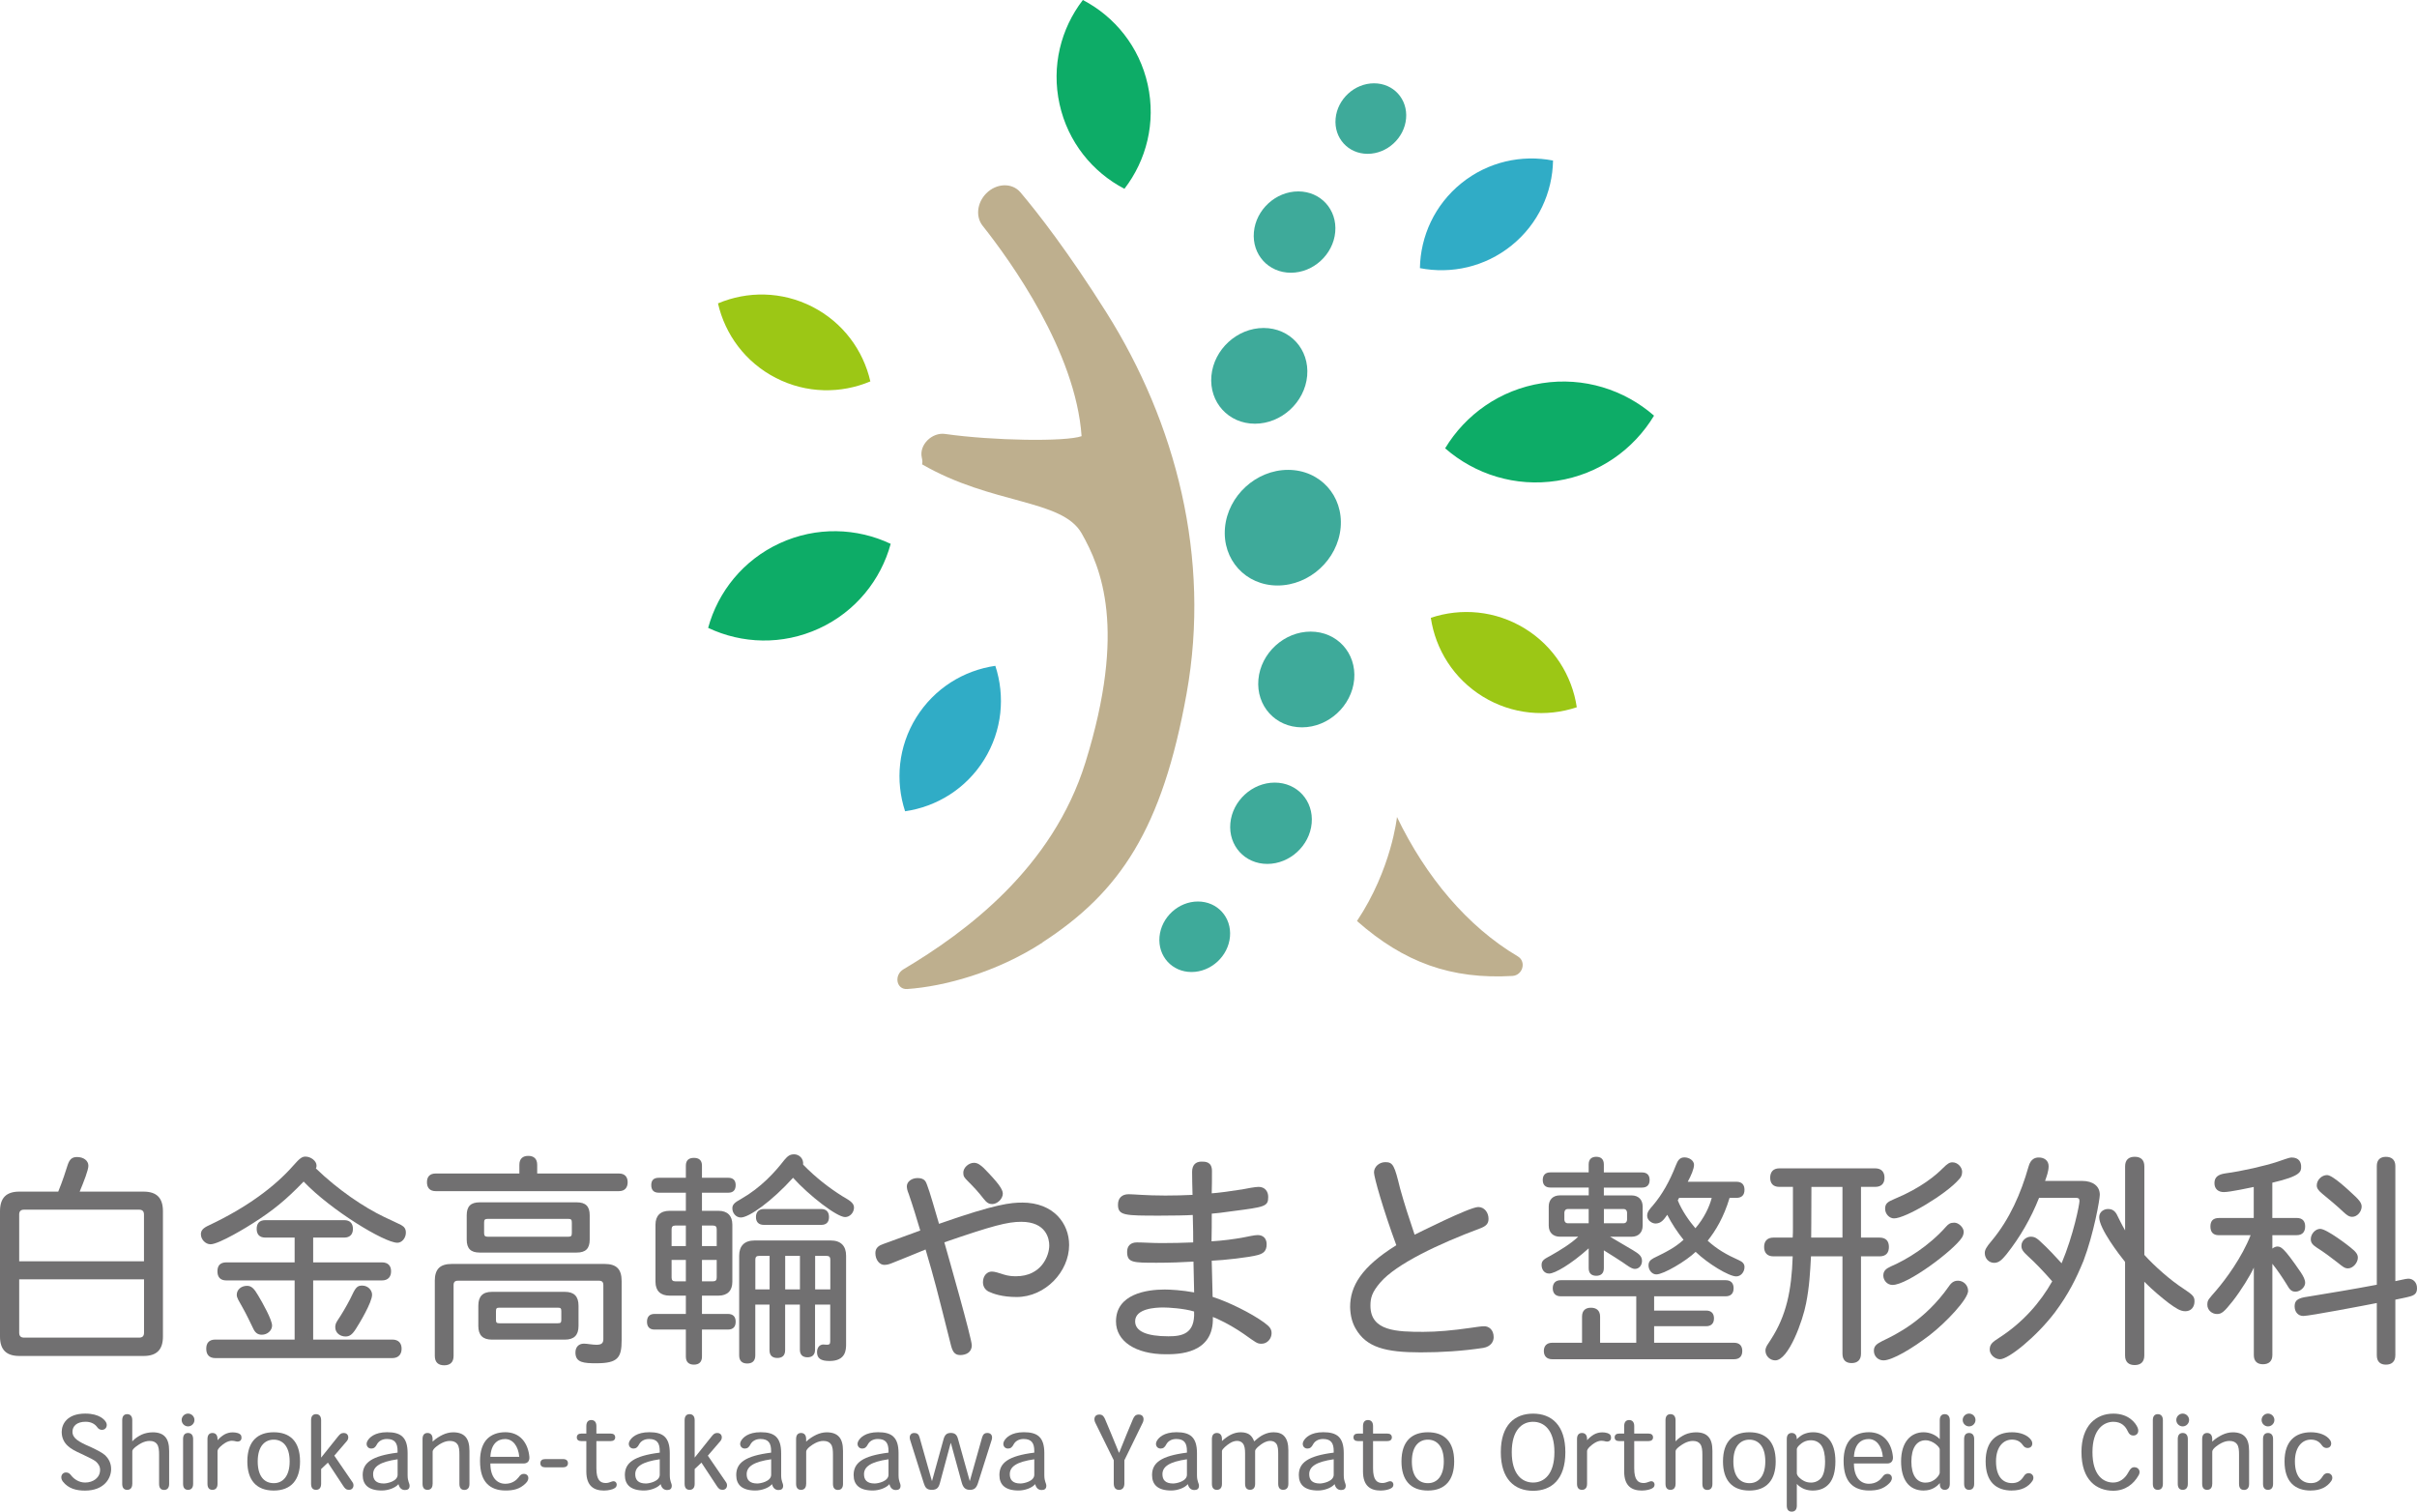 <?xml version="1.0" encoding="UTF-8"?>
<svg id="_レイヤー_2" data-name="レイヤー 2" xmlns="http://www.w3.org/2000/svg" width="510" height="318.98" viewBox="0 0 510 318.98">
  <defs>
    <style>
      .cls-1 {
        fill: #0dac67;
      }

      .cls-2 {
        fill: #9cc715;
      }

      .cls-3 {
        fill: #beaf8e;
      }

      .cls-4 {
        fill: #30acc6;
      }

      .cls-5 {
        fill: #3eaa9a;
      }

      .cls-6 {
        fill: #717071;
      }
    </style>
  </defs>
  <g id="_レイヤー_1-2" data-name="レイヤー 1">
    <g>
      <path class="cls-5" d="M282.88,111.35c-.61,6.74-6.57,12.2-13.31,12.2s-11.7-5.46-11.09-12.2c.61-6.74,6.57-12.2,13.31-12.2s11.7,5.46,11.09,12.2Z"/>
      <path class="cls-5" d="M285.74,143.38c-.51,5.58-5.44,10.1-11.02,10.1s-9.69-4.52-9.19-10.1,5.44-10.1,11.02-10.1,9.69,4.52,9.19,10.1Z"/>
      <path class="cls-5" d="M276.77,173.72c-.43,4.74-4.62,8.58-9.36,8.58s-8.23-3.84-7.8-8.58c.43-4.74,4.62-8.58,9.36-8.58s8.23,3.84,7.8,8.58Z"/>
      <path class="cls-5" d="M259.53,197.67c-.37,4.11-4,7.44-8.11,7.44s-7.13-3.33-6.76-7.44,4-7.44,8.11-7.44,7.13,3.33,6.76,7.44Z"/>
      <path class="cls-5" d="M255.61,79.31c.51-5.58,5.44-10.1,11.02-10.1,5.58,0,9.69,4.52,9.19,10.1s-5.44,10.1-11.02,10.1-9.69-4.52-9.19-10.1Z"/>
      <path class="cls-5" d="M264.58,48.97c.43-4.74,4.62-8.58,9.36-8.58,4.74,0,8.23,3.84,7.8,8.58-.43,4.74-4.62,8.58-9.36,8.58-4.74,0-8.23-3.84-7.8-8.58Z"/>
      <path class="cls-5" d="M281.82,25.02c.37-4.11,4-7.44,8.11-7.44,4.11,0,7.13,3.33,6.76,7.44s-4,7.44-8.11,7.44-7.13-3.33-6.76-7.44Z"/>
      <path class="cls-3" d="M219.94,198.88c16.42-10.66,25.29-23.91,30.44-52.54,5.15-28.63-2.26-57.11-16.91-80.38-8.13-12.9-14.52-21.08-18.15-25.37-1.76-2.08-5.07-1.96-7.23.23h0c-1.93,1.96-2.27,4.91-.75,6.82,5.94,7.49,19.63,26.54,20.88,44.4-3.38,1.2-18.72.97-28.81-.47-2.74-.39-5.53,2.3-4.9,5.01.13.56.16,1.04.05,1.4,14.81,8.57,29.56,7.3,33.68,14.58,4.12,7.27,9.54,20.16.8,48.3-6.95,22.38-25.32,35.9-38.4,43.67-2.07,1.23-1.51,4.32.78,4.17,7.75-.53,18.8-3.48,28.54-9.8Z"/>
      <path class="cls-3" d="M294.77,172.4c6.09,12.65,14.91,23.15,25.48,29.4,1.88,1.11,1.06,4.01-1.12,4.14-12.94.75-22.87-2.84-32.8-11.59,7.32-10.98,8.44-21.95,8.44-21.95Z"/>
      <g>
        <path class="cls-6" d="M12.29,251.45c.94-2.31,1.6-4.38,1.98-5.6.38-1.13.85-1.7,1.98-1.7,1.37,0,2.4.75,2.4,1.84,0,.9-.94,3.3-1.84,5.46h13.47c2.78,0,4.1,1.32,4.1,4.15v26.43c0,2.78-1.32,4.1-4.1,4.1H4.1c-2.78,0-4.1-1.32-4.1-4.1v-26.43c0-2.83,1.32-4.15,4.1-4.15h8.2ZM4.05,266.15h26.33v-9.85c0-.7-.33-1.04-1.04-1.04H5.09c-.71,0-1.04.33-1.04,1.04v9.85ZM4.05,269.96v11.26c0,.7.33,1.04,1.04,1.04h24.26c.71,0,1.04-.33,1.04-1.04v-11.26H4.05Z"/>
        <path class="cls-6" d="M81.11,256.82c1.55.75,2.87,1.32,3.49,1.65.75.42,1.04.85,1.04,1.65,0,1.08-.8,2.12-1.79,2.12-2.73,0-14.04-6.88-19.78-12.91-3.77,3.91-6.5,6.12-10.65,8.76-.85.57-7.16,4.47-9,4.47-1.04,0-2.03-.99-2.03-2.12,0-.8.47-1.32,1.7-1.88,8.01-3.77,13.94-8.2,17.81-12.62,1.32-1.51,1.84-1.88,2.54-1.88,1.18,0,2.35.94,2.35,1.88,0,.19,0,.38-.14.61,4.62,4.47,10.03,8.15,14.46,10.27ZM66.08,261.15v5.23h14.51c1.32,0,1.93.75,1.93,1.88s-.61,1.93-1.93,1.93h-14.51v12.48h16.68c1.37,0,1.98.8,1.98,1.93s-.61,1.98-1.98,1.98h-37.31c-1.37,0-1.93-.8-1.93-1.98s.57-1.93,1.93-1.93h16.72v-12.48h-14.41c-1.32,0-1.88-.75-1.88-1.93s.57-1.88,1.88-1.88h14.41v-5.23h-6.17c-1.32,0-1.84-.75-1.84-1.84s.52-1.84,1.84-1.84h16.63c1.27,0,1.84.75,1.84,1.84s-.57,1.84-1.84,1.84h-6.55ZM54.44,273.31c.94,1.55,2.97,5.18,2.97,6.41,0,.99-.94,1.93-2.17,1.93-.94,0-1.46-.52-1.84-1.37-.57-1.18-1.37-2.87-2.17-4.29-.85-1.56-1.27-2.07-1.27-2.78,0-1.08.94-1.88,2.17-1.88.94,0,1.51.61,2.31,1.98ZM78.51,273.21c0,1.65-2.78,6.22-3.39,7.16-.8,1.27-1.37,1.65-2.21,1.65-1.04,0-2.17-.66-2.17-1.98,0-.9.52-1.41,1.13-2.4.8-1.27,1.93-3.25,2.5-4.52.75-1.6,1.18-1.84,2.07-1.84,1.18,0,2.07.94,2.07,1.93Z"/>
        <path class="cls-6" d="M113.36,247.63h17.24c1.27,0,1.84.75,1.84,1.84s-.57,1.88-1.84,1.88h-38.67c-1.27,0-1.84-.75-1.84-1.88s.57-1.84,1.84-1.84h17.66v-1.84c0-1.32.75-1.88,1.88-1.88s1.88.57,1.88,1.88v1.84ZM91.74,270.34c0-2.54,1.08-3.63,3.63-3.63h32.17c2.54,0,3.63,1.08,3.63,3.63v12.48c0,3.67-.8,4.85-5.32,4.85-2.59,0-4.43-.09-4.43-2.26,0-1.18.71-1.88,1.79-1.88.66,0,1.79.24,2.64.24,1.13,0,1.46-.38,1.46-1.23v-11.35c0-.66-.28-.94-.94-.94h-29.72c-.66,0-.94.28-.94.94v14.93c0,1.41-.8,1.98-1.98,1.98s-1.98-.57-1.98-1.98v-15.78ZM98.48,256.44c0-1.88.85-2.73,2.73-2.73h20.49c1.88,0,2.73.85,2.73,2.73v5.14c0,1.88-.85,2.73-2.73,2.73h-20.49c-1.88,0-2.73-.85-2.73-2.73v-5.14ZM100.93,275.52c0-1.98.94-2.92,2.87-2.92h15.4c1.93,0,2.87.94,2.87,2.92v4.29c0,1.93-.94,2.87-2.87,2.87h-15.4c-1.93,0-2.87-.94-2.87-2.87v-4.29ZM102.95,257.2c-.66,0-.8.19-.8.8v2.17c0,.61.19.8.8.8h16.96c.61,0,.75-.19.75-.8v-2.17c0-.61-.14-.8-.75-.8h-16.96ZM105.4,275.94c-.61,0-.75.14-.75.75v1.79c0,.61.14.75.75.75h12.29c.61,0,.75-.14.75-.75v-1.79c0-.61-.14-.75-.75-.75h-12.29Z"/>
        <path class="cls-6" d="M148.12,248.53h5.56c1.08,0,1.55.61,1.55,1.55,0,.99-.47,1.6-1.55,1.6h-5.56v3.82h3.49c1.88,0,2.92,1.04,2.92,2.92v12.06c0,1.88-1.04,2.92-2.92,2.92h-3.49v3.86h5.46c1.18,0,1.65.66,1.65,1.65s-.47,1.65-1.65,1.65h-5.46v5.7c0,1.18-.66,1.7-1.7,1.7s-1.7-.52-1.7-1.7v-5.7h-6.6c-1.13,0-1.6-.66-1.6-1.65s.47-1.65,1.6-1.65h6.6v-3.86h-3.44c-1.93,0-2.97-1.04-2.97-2.92v-12.06c0-1.88,1.04-2.92,2.97-2.92h3.44v-3.82h-5.7c-1.13,0-1.6-.61-1.6-1.6s.47-1.55,1.6-1.55h5.7v-2.55c0-1.18.66-1.65,1.7-1.65s1.7.47,1.7,1.65v2.55ZM144.72,258.61h-2.21c-.57,0-.8.24-.8.8v3.53h3.01v-4.33ZM144.72,265.86h-3.01v3.72c0,.57.24.8.8.8h2.21v-4.52ZM148.12,258.61v4.33h3.11v-3.53c0-.57-.23-.8-.8-.8h-2.31ZM148.12,265.86v4.52h2.31c.57,0,.8-.24.8-.8v-3.72h-3.11ZM177.7,252.39c1.22.75,2.5,1.32,2.5,2.4s-.85,2.03-1.88,2.03c-1.74,0-7.63-4.57-10.98-8.29-4.48,4.95-9.28,8.38-11.02,8.38-1.04,0-1.79-.94-1.79-1.93,0-.8.47-1.23,1.84-1.98,4.19-2.4,7.11-5.61,9.14-8.24.75-.89,1.22-1.18,2.07-1.18.94,0,2.03.8,1.88,2.17,2.69,2.78,5.61,4.99,8.24,6.64ZM159.37,275.28v10.74c0,1.18-.66,1.7-1.7,1.7s-1.7-.52-1.7-1.7v-21.06c0-2.07,1.13-3.2,3.25-3.2h16.06c2.12,0,3.25,1.13,3.25,3.2v18.65c0,1.13,0,3.58-3.49,3.58-1.88,0-2.64-.57-2.64-1.88,0-.99.57-1.6,1.32-1.6.28,0,.47.05.8.05.52,0,.66-.19.66-.75v-7.72h-3.2v9.52c0,1.13-.66,1.6-1.6,1.6s-1.6-.47-1.6-1.6v-9.52h-3.11v9.61c0,1.18-.66,1.65-1.65,1.65s-1.65-.47-1.65-1.65v-9.61h-3.01ZM162.39,265.01h-2.21c-.57,0-.8.24-.8.8v6.27h3.01v-7.07ZM161.21,258.47c-1.18,0-1.7-.66-1.7-1.65s.52-1.7,1.7-1.7h12.06c1.13,0,1.65.66,1.65,1.7s-.52,1.65-1.65,1.65h-12.06ZM168.79,265.01h-3.11v7.07h3.11v-7.07ZM172,265.01v7.07h3.2v-6.27c0-.57-.24-.8-.8-.8h-2.4Z"/>
        <path class="cls-6" d="M215.65,253.76c6.74,0,9.94,4.48,9.94,8.95,0,5.65-5.04,10.98-11.07,10.98-3.11,0-4.99-.71-5.89-1.13-.66-.33-1.22-.99-1.22-1.98,0-1.37.85-2.26,1.88-2.26.66,0,1.55.33,2.45.61,1.04.33,1.88.38,2.64.38,5.37,0,7.02-4.33,7.02-6.5,0-1.37-.61-4.99-5.93-4.99-2.83,0-5.98.8-16.21,4.33.8,2.83,5.79,20.3,5.79,21.72,0,1.55-1.27,2.07-2.45,2.07-1.27,0-1.65-.89-1.98-2.21-3.06-12.15-3.39-13.52-5.32-20.07-2.35.99-4.99,2.03-6.97,2.83-.61.24-1.04.42-1.74.42-.99,0-1.88-1.04-1.88-2.5,0-1.13.8-1.6,1.6-1.88,1.79-.66,4.95-1.79,7.87-2.87-.71-2.4-1.51-5.04-2.45-7.77-.24-.57-.38-1.08-.38-1.56,0-.99,1.04-1.74,2.26-1.74,1.6,0,1.79.89,2.03,1.51.52,1.27,1.7,5.46,2.5,8.15,12.06-4.24,15.21-4.48,17.52-4.48ZM207.55,246.45c3.11,3.16,4.05,4.52,4.05,5.42,0,1.08-1.13,2.21-2.26,2.21-.61,0-1.13-.24-1.84-1.18-1.13-1.46-2.12-2.5-3.2-3.58-.85-.85-1.04-1.08-1.04-1.88,0-1.04,1.13-2.07,2.26-2.07.8,0,1.41.52,2.03,1.08Z"/>
        <path class="cls-6" d="M261.9,251.02c1.22-.24,2.97-.57,3.67-.57,1.32,0,2.03.94,2.03,2.12,0,2.02-.66,2.12-7.58,3.01-1.88.28-3.58.47-4.33.52,0,.85,0,4.9-.05,5.84,2.31-.14,4.62-.43,6.88-.85.75-.14,2.17-.47,2.87-.47,1.13,0,1.88.71,1.88,1.93,0,1.41-.66,1.93-1.79,2.26-1.79.52-7.4,1.13-9.8,1.22,0,1.08.19,6.41.19,7.63,3.39,1.08,8.15,3.44,10.88,5.42,1.13.85,1.56,1.32,1.56,2.26,0,1.08-.85,2.21-2.12,2.21-.94,0-1.08-.19-3.82-2.12-2.97-2.03-5.56-3.2-6.45-3.53.28,7.87-7.4,7.87-9.94,7.87-6.41,0-10.5-2.78-10.5-6.92,0-5.84,6.55-6.74,10.27-6.74,1.22,0,3.67.14,6.22.61-.05-1.98-.09-3.96-.14-6.5-2.17.14-5.09.24-7.73.24-5.04,0-6.27,0-6.27-2.31,0-1.18.66-1.98,2.07-1.98s3.16.14,5.23.14c2.21,0,4.48-.05,6.64-.14,0-1.51,0-2.78-.09-5.79-1.18.09-4.38.14-6.92.14-7.44,0-8.86,0-8.86-2.31,0-1.37.8-2.21,2.26-2.21,1.04,0,3.67.28,7.72.28,1.65,0,4.33-.05,5.75-.14-.05-1.6-.09-3.82-.09-4.85,0-1.41.71-2.17,1.98-2.17.8,0,2.21,0,2.21,1.98,0,1.04,0,3.77-.05,4.71,1.37-.09,4.24-.47,6.22-.8ZM245.46,275.9c-1.6,0-5.94.19-5.94,2.92,0,2.12,2.45,3.16,7.02,3.16,2.83,0,5.65-.47,5.42-5.23-2.12-.66-5.42-.85-6.5-.85Z"/>
        <path class="cls-6" d="M311.92,254.7c1.27,0,2.17,1.13,2.17,2.5,0,1.08-.61,1.55-1.7,1.98-8.86,3.3-17.76,7.54-21.1,11.4-1.84,2.12-2.12,3.35-2.12,4.95,0,5.37,5.56,5.51,11.16,5.51,2.87,0,6.08-.28,10.03-.85,1.08-.14,2.07-.33,2.83-.33.94,0,1.98.71,1.98,2.31,0,.9-.57,1.98-2.21,2.26-4.38.66-8.76.94-13.19.94-7.4,0-11.45-1.04-13.71-4.99-.75-1.27-1.13-2.78-1.18-4.57,0-4.43,2.4-8.48,9.75-13.05-2.78-7.54-4.71-14.37-4.71-15.36,0-1.18,1.08-2.17,2.4-2.17,1.65,0,1.93.75,3.11,5.56.9,3.25,1.88,6.27,3.06,9.75.52-.24,11.59-5.84,13.43-5.84Z"/>
        <path class="cls-6" d="M335.22,247.4v-1.7c0-1.13.66-1.6,1.6-1.6s1.6.47,1.6,1.6v1.7h8.06c1.13,0,1.6.66,1.6,1.6s-.47,1.6-1.6,1.6h-8.06v1.65h5.84c1.46,0,2.35.9,2.35,2.36v4.01c0,1.46-.89,2.35-2.35,2.35h-4.52c1.6.99,3.58,2.07,4.8,2.83,1.04.66,1.93,1.13,1.93,2.26,0,.9-.57,1.7-1.51,1.7-.71,0-1.7-.8-2.54-1.37-1.04-.66-2.36-1.56-4-2.55v3.77c0,1.13-.66,1.6-1.6,1.6s-1.6-.47-1.6-1.6v-4.19c-3.77,3.39-7.16,5.32-8.34,5.32-.99,0-1.6-.8-1.6-1.84s.8-1.32,1.98-1.98c1.98-1.13,4.24-2.5,5.75-3.96h-3.86c-1.46,0-2.36-.89-2.36-2.35v-4.01c0-1.46.9-2.36,2.36-2.36h6.08v-1.65h-8.1c-1.13,0-1.6-.66-1.6-1.6s.47-1.6,1.6-1.6h8.1ZM345.26,273.54h-15.92c-1.18,0-1.7-.71-1.7-1.7s.52-1.7,1.7-1.7h34.76c1.22,0,1.7.71,1.7,1.7s-.47,1.7-1.7,1.7h-15.07v3.01h10.98c1.13,0,1.65.66,1.65,1.65s-.52,1.65-1.65,1.65h-10.98v3.49h16.86c1.22,0,1.74.71,1.74,1.74s-.52,1.74-1.74,1.74h-38.34c-1.22,0-1.79-.71-1.79-1.74s.57-1.74,1.79-1.74h6.27v-5.51c0-1.32.75-1.88,1.88-1.88s1.93.57,1.93,1.88v5.51h7.63v-9.8ZM330.84,255.12c-.47,0-.75.33-.75.75v1.51c0,.42.28.75.75.75h4.38v-3.01h-4.38ZM338.43,255.12v3.01h4.14c.47,0,.75-.33.75-.75v-1.51c0-.42-.28-.75-.75-.75h-4.14ZM364.95,252.77c-1.22,4.1-2.97,6.97-4.62,9.04,1.98,1.79,3.91,2.92,6.64,4.14.61.28,1.13.66,1.13,1.41,0,1.04-.75,1.98-1.74,1.98-1.55,0-5.98-2.69-8.57-5.18-1.98,1.93-6.78,4.76-8.29,4.76-.94,0-1.65-.94-1.65-1.88,0-.71.28-1.13,1.08-1.56.8-.42,1.79-.85,2.78-1.41,1.32-.7,2.5-1.51,3.53-2.45-1.27-1.56-2.54-3.49-3.44-5.28-.75,1.08-1.32,1.84-2.5,1.84-.66,0-1.74-.61-1.74-1.65,0-.8.52-1.37,1.22-2.17,1.93-2.26,3.53-5.09,4.85-8.48.38-.99.8-1.65,1.79-1.65,1.08,0,2.03.71,2.03,1.56s-.61,2.26-1.32,3.58h10.27c1.18,0,1.7.66,1.7,1.7s-.52,1.7-1.7,1.7h-1.46ZM354.3,252.77c-.09.19-.14.24-.28.52.85,2.17,2.5,4.48,3.72,5.89,1.79-2.07,2.97-4.52,3.44-6.41h-6.88Z"/>
        <path class="cls-6" d="M392.68,250.46v10.69h3.91c1.41,0,1.98.8,1.98,1.98s-.57,1.98-1.98,1.98h-3.91v20.54c0,1.37-.8,1.98-1.98,1.98s-1.93-.61-1.93-1.98v-20.54h-6.64c-.19,3.44-.33,6.36-1.04,9.94-.66,3.53-3.67,12.01-6.5,12.01-1.08,0-2.07-.89-2.07-2.07,0-.8.61-1.46,1.13-2.31,3.3-5.09,4.38-10.36,4.62-17.57h-4.05c-1.37,0-1.98-.8-1.98-1.98s.61-1.98,1.98-1.98h4.05c.05-.66.05-1.37.05-2.31v-8.39h-2.87c-1.37,0-1.93-.8-1.93-1.93s.57-1.98,1.93-1.98h20.21c1.37,0,1.98.8,1.98,1.98s-.61,1.93-1.98,1.93h-2.97ZM388.77,250.46h-6.55c0,7.21-.05,9-.05,10.69h6.6v-10.69ZM415.29,272.36c0,1.79-4.71,6.74-8.06,9.33-3.72,2.87-7.96,5.37-9.8,5.37-1.13,0-2.03-.85-2.03-2.02,0-.94.47-1.41,1.79-2.07,2.87-1.37,8.95-4.29,14.04-11.54.57-.85,1.13-1.18,1.93-1.18,1.13,0,2.12.94,2.12,2.12ZM414.35,259.93c0,.43-.14.85-.38,1.23-1.74,2.68-11.49,10.03-14.65,9.98-1.13,0-1.93-.99-1.93-1.98s.57-1.46,1.6-1.93c3.39-1.46,7.96-4.24,11.68-8.43.47-.52.85-.8,1.7-.8.94,0,1.98,1.04,1.98,1.93ZM414.02,247.26c0,.71-.24,1.18-.66,1.6-2.73,3.15-11.26,8.24-13.71,8.24-.99,0-1.88-.94-1.88-2.03s.52-1.46,1.88-2.03c5.79-2.4,8.86-5.09,10.27-6.5,1.04-1.04,1.46-1.27,2.07-1.27,1.13,0,2.03,1.08,2.03,1.98Z"/>
        <path class="cls-6" d="M439.3,249.19c2.36,0,3.77,1.13,3.77,2.92,0,.99-1.27,8.2-3.44,13.94-1.55,3.77-3.16,7.02-6.03,10.88-3.82,5.04-9.75,9.89-11.59,9.89-1.08,0-2.17-.99-2.17-2.02,0-1.13.57-1.6,1.98-2.5,5.04-3.25,8.67-7.44,11.21-11.92-1.98-2.26-3.63-3.96-5.13-5.32-1.08-.99-1.37-1.46-1.37-2.17,0-1.13,1.04-1.93,1.98-1.93s1.46.52,1.84.85c1.84,1.65,3.49,3.49,4.66,4.76,2.5-5.94,3.77-12.39,3.77-13.14,0-.52-.24-.66-.66-.66h-7.87c-1.7,4.29-4,8.29-6.88,11.92-.9,1.08-1.55,1.79-2.59,1.79-1.13,0-1.98-.94-1.98-2.07,0-.66.33-1.27,1.46-2.59,3.77-4.52,6.17-9.99,7.77-15.64.47-1.74,1.51-1.93,2.17-1.93,1.18,0,2.07.66,2.07,1.84,0,1.04-.42,2.17-.75,3.11h7.77ZM452.45,264.78c2.17,2.4,5.51,5.37,8.29,7.16,2.07,1.37,2.31,1.7,2.31,2.68,0,1.18-.71,2.07-1.93,2.07-1.04,0-1.93-.57-3.53-1.74-1.46-1.13-3.3-2.64-5.13-4.48v15.55c0,1.41-.8,2.03-2.03,2.03s-2.03-.61-2.03-2.03v-19.74c-1.22-1.51-5.46-7.02-5.46-9.42,0-1.18,1.04-1.74,1.84-1.74s1.37.28,1.84,1.08c.47.94,1.13,2.31,1.79,3.44v-13.52c0-1.41.8-2.02,2.03-2.02s2.03.61,2.03,2.02v18.65Z"/>
        <path class="cls-6" d="M479.48,257.01h5.13c1.27,0,1.79.71,1.79,1.79s-.52,1.84-1.79,1.84h-5.13v2.83c.28-.24.75-.43.99-.43.8,0,1.32.05,4.99,5.42.52.8.94,1.51.94,2.26,0,.85-.99,1.84-2.03,1.84-.75,0-1.18-.28-1.88-1.55-.75-1.23-1.98-3.06-3.01-4.33v19.27c0,1.32-.8,1.93-1.98,1.93s-1.93-.61-1.93-1.93v-18.47c-.71,1.6-2.68,4.81-4.48,7.11-1.84,2.31-2.35,2.69-3.3,2.69-1.08,0-2.03-.85-2.03-1.93s.28-1.18,1.88-3.06c2.03-2.36,5.42-6.97,7.25-11.64h-6.69c-1.27,0-1.79-.71-1.79-1.84s.52-1.79,1.79-1.79h7.35v-6.55c-.71.14-4.99,1.08-6.31,1.08-1.22,0-1.98-.71-1.98-1.88,0-1.27.75-1.84,2.31-2.07,3.53-.47,8.43-1.6,10.98-2.45,1.08-.33,2.26-.85,2.97-.9,1.65,0,2.03,1.08,2.03,1.93,0,1.04,0,1.98-6.08,3.39v7.44ZM505.43,270.34c.8-.14,2.21-.52,2.73-.52,1.08,0,1.84.85,1.84,1.98,0,.85-.24,1.41-1.37,1.74-.94.28-2.36.52-3.2.71v11.73c0,1.37-.8,1.98-1.98,1.98s-1.93-.61-1.93-1.98v-11.02c-2.36.47-14.23,2.73-15.5,2.73-1.18,0-1.84-.94-1.84-2.02,0-1.65,1.22-1.84,3.49-2.17,3.2-.52,9.19-1.51,13.85-2.4v-25.06c0-1.37.8-1.93,1.93-1.93s1.98.57,1.98,1.93v24.31ZM496.01,263.27c1.22.94,1.51,1.51,1.51,2.12,0,1.08-1.04,2.26-2.07,2.26-.71,0-1.08-.33-2.26-1.27-1.18-.94-2.97-2.26-4.33-3.11-.94-.61-1.27-1.08-1.27-1.79,0-1.13.99-2.17,1.98-2.17,1.37,0,5.94,3.53,6.45,3.96ZM497.05,252.53c.61.61,1.27,1.27,1.27,2.07,0,1.08-.94,2.17-1.98,2.17-.71,0-1.22-.42-1.93-1.08-1.46-1.37-2.54-2.26-4.43-3.82-.85-.71-1.13-1.18-1.13-1.74,0-1.13,1.04-2.17,2.17-2.17,1.22,0,4.62,3.25,6.03,4.57Z"/>
      </g>
      <path class="cls-1" d="M164.54,114.63c-7.73,3.56-13.04,10.24-15.12,17.86,7.14,3.38,15.66,3.69,23.4.13,7.73-3.56,13.04-10.24,15.12-17.86-7.14-3.38-15.66-3.69-23.4-.13Z"/>
      <path class="cls-2" d="M171.42,64.74c-6.46-3.31-13.72-3.34-19.92-.72,1.5,6.56,5.77,12.43,12.23,15.74,6.46,3.31,13.72,3.34,19.92.72-1.5-6.56-5.77-12.43-12.23-15.74Z"/>
      <path class="cls-4" d="M308.35,38.67c-5.64,4.56-8.62,11.19-8.74,17.91,6.6,1.29,13.71-.23,19.35-4.79,5.64-4.56,8.62-11.19,8.74-17.91-6.6-1.29-13.71.23-19.35,4.79Z"/>
      <path class="cls-4" d="M193.33,151.4c-3.82,6.16-4.45,13.4-2.35,19.79,6.66-.96,12.86-4.74,16.69-10.9,3.82-6.16,4.45-13.4,2.35-19.79-6.66.96-12.86,4.74-16.69,10.9Z"/>
      <path class="cls-1" d="M242.18,17.87c-1.76-8-6.95-14.36-13.69-17.87-4.64,6.02-6.68,13.97-4.92,21.97,1.76,8,6.95,14.36,13.69,17.87,4.64-6.02,6.68-13.97,4.92-21.97Z"/>
      <path class="cls-2" d="M321.72,132.61c-6.19-3.79-13.43-4.38-19.81-2.24.99,6.65,4.81,12.84,10.99,16.63,6.19,3.79,13.43,4.38,19.81,2.24-.99-6.65-4.81-12.84-10.99-16.63Z"/>
      <path class="cls-1" d="M328.58,101.45c8.85-1.38,16.14-6.63,20.43-13.74-6.26-5.47-14.8-8.23-23.65-6.85-8.85,1.38-16.14,6.63-20.43,13.74,6.26,5.47,14.8,8.23,23.65,6.85Z"/>
      <g>
        <path class="cls-6" d="M13.95,310.72c.44,0,.69.17.97.5.61.82,1.66,1.62,3.05,1.62,1.68,0,3.15-1.01,3.15-2.67,0-.76-.38-1.32-.92-1.79-.5-.38-1.11-.67-2.77-1.47-1.72-.76-2.52-1.24-3.13-1.81-.67-.61-1.28-1.56-1.28-2.94,0-1.68,1.16-3.87,4.98-3.87,3.03,0,4.1,1.35,4.35,1.79.44.73.04,1.64-.82,1.64-.36,0-.69-.11-1.01-.55-.4-.57-1.16-1.16-2.46-1.16-1.87,0-2.77.95-2.77,2.12,0,.69.38,1.3,1.01,1.74.61.44,1.26.8,2.88,1.49,1.53.74,2.4,1.18,3.03,1.74.65.65,1.24,1.56,1.24,2.9,0,1.93-1.45,4.54-5.51,4.54-1.81,0-3.51-.4-4.69-1.93-.63-.82-.27-1.91.72-1.91Z"/>
        <path class="cls-6" d="M27.91,313.12c0,.76-.34,1.26-1.07,1.26s-1.05-.48-1.05-1.28v-13.41c0-.8.34-1.28,1.05-1.28s1.07.5,1.07,1.26v4.48c.53-.61,1.32-1.11,2-1.43.67-.31,1.58-.48,2.33-.48,1.16,0,2.06.31,2.63.97.55.63.82,1.56.82,2.97v6.96c0,.76-.34,1.26-1.07,1.26s-1.05-.48-1.05-1.28v-6.12c0-.93-.06-1.77-.46-2.29-.29-.4-.78-.65-1.54-.65-.57,0-1.18.17-1.74.46-.53.27-1.91,1.16-1.91,1.68v6.94Z"/>
        <path class="cls-6" d="M41.03,299.64c0,.74-.61,1.35-1.35,1.35s-1.35-.61-1.35-1.35.61-1.35,1.35-1.35,1.35.61,1.35,1.35ZM38.63,303.66c0-.8.34-1.28,1.05-1.28s1.07.5,1.07,1.26v9.48c0,.76-.34,1.26-1.07,1.26s-1.05-.48-1.05-1.28v-9.44Z"/>
        <path class="cls-6" d="M48.95,304.02c-.44,0-.97.15-1.54.52-.46.29-1.51,1.11-1.51,1.66v6.92c0,.76-.34,1.26-1.07,1.26s-1.05-.48-1.05-1.28v-9.44c0-.8.34-1.28,1.05-1.28s1.07.5,1.07,1.26v.27c.4-.46.99-.95,1.47-1.22.51-.27,1.07-.44,1.72-.44.36,0,.76.04,1.09.15.53.17.78.44.78.97,0,.67-.51.93-1.18.78-.19-.04-.44-.13-.84-.13Z"/>
        <path class="cls-6" d="M63.31,308.41c0,3.83-1.85,6.12-5.55,6.12s-5.57-2.25-5.57-6.14c0-4.39,2.29-6.16,5.57-6.16s5.55,1.77,5.55,6.16v.02ZM57.78,312.97c1.98,0,3.34-1.58,3.34-4.58,0-3.38-1.62-4.6-3.36-4.6s-3.38,1.22-3.38,4.6c0,3.13,1.39,4.58,3.38,4.58h.02Z"/>
        <path class="cls-6" d="M72.54,302.38c1.01,0,1.18,1.09.67,1.68l-2.67,3.11,3.87,5.65c.38.57.17,1.56-.76,1.56-.59,0-.86-.27-1.22-.82l-3.24-4.92-1.43,1.35v3.13c0,.76-.34,1.26-1.07,1.26s-1.05-.48-1.05-1.28v-13.41c0-.8.34-1.28,1.05-1.28s1.07.5,1.07,1.26v7.91l3.55-4.44c.42-.5.63-.76,1.22-.76Z"/>
        <path class="cls-6" d="M84.06,313.2c-.69.8-2.19,1.32-3.49,1.32-2.84,0-4.04-1.24-4.04-3.26,0-2.56,1.85-4.04,7.36-4.73v-.34c0-1.62-.53-2.54-2.25-2.54-1.09,0-1.79.53-2.12,1.16-.29.57-.63.86-1.18.86-.8,0-1.22-.8-.84-1.54.4-.78,1.54-1.91,4.18-1.91,2.86,0,4.33,1.01,4.33,4.44v4.63c0,1.37.42,1.66.42,2.23,0,.67-.4.9-.99.9-.69,0-1.16-.44-1.35-1.22h-.04ZM83.9,307.93c-3.7.53-5.17,1.54-5.17,3.15,0,1.16.59,1.96,2.25,1.96.69,0,2.92-.44,2.92-1.85v-3.26Z"/>
        <path class="cls-6" d="M91.28,313.12c0,.76-.34,1.26-1.07,1.26s-1.05-.48-1.05-1.28v-9.44c0-.8.34-1.28,1.05-1.28s1.07.5,1.07,1.26v.57c.69-.67,1.49-1.13,2.14-1.45.67-.31,1.43-.52,2.19-.52,1.16,0,2.06.31,2.63.97.55.63.82,1.56.82,2.97v6.96c0,.76-.34,1.26-1.07,1.26s-1.05-.48-1.05-1.28v-6.12c0-.93-.04-1.77-.46-2.29-.29-.38-.76-.65-1.56-.65-.57,0-1.16.17-1.72.46-.55.27-1.91,1.16-1.91,1.79v6.83Z"/>
        <path class="cls-6" d="M103.47,308.83c0,2.82,1.32,4.27,3.15,4.27,1.49,0,2.35-.78,2.8-1.35.38-.57.69-.74,1.14-.74.95,0,1.32,1.07.38,1.98-1.28,1.28-2.67,1.53-4.29,1.53s-2.96-.46-3.89-1.43c-.95-.99-1.47-2.54-1.47-4.81,0-2,.5-3.64,1.53-4.67.9-.88,2.17-1.39,3.81-1.39,1.43,0,2.71.5,3.62,1.53.86.97,1.32,2.27,1.45,3.66.08.99-.48,1.41-1.22,1.41h-7ZM109.57,307.42c-.21-2.33-1.39-3.76-2.99-3.76s-2.96,1.03-3.11,3.76h6.1Z"/>
        <path class="cls-6" d="M115.03,309.63c-.59,0-1.01-.27-1.01-.86s.38-.88,1.01-.88h3.8c.63,0,1.01.31,1.01.88s-.42.86-1.01.86h-3.8Z"/>
        <path class="cls-6" d="M130.13,313.29c0,.42-.23.63-.55.8-.32.19-1.14.44-2.14.44-2.12,0-3.72-.95-3.72-4.01v-6.43h-1.09c-.55,0-.92-.25-.92-.78s.36-.8.92-.8h1.09v-1.58c0-.8.34-1.28,1.05-1.28s1.07.5,1.07,1.26v1.6h3.05c.57,0,.92.29.92.8s-.38.78-.92.78h-3.05v5.74c0,2.52.84,3.11,1.98,3.11.48,0,.84-.15,1.28-.31.63-.23,1.03.17,1.03.67Z"/>
        <path class="cls-6" d="M139.38,313.2c-.69.8-2.19,1.32-3.49,1.32-2.84,0-4.04-1.24-4.04-3.26,0-2.56,1.85-4.04,7.36-4.73v-.34c0-1.62-.53-2.54-2.25-2.54-1.09,0-1.79.53-2.12,1.16-.29.57-.63.86-1.18.86-.8,0-1.22-.8-.84-1.54.4-.78,1.54-1.91,4.18-1.91,2.86,0,4.33,1.01,4.33,4.44v4.63c0,1.37.42,1.66.42,2.23,0,.67-.4.9-.99.9-.69,0-1.16-.44-1.35-1.22h-.04ZM139.21,307.93c-3.7.53-5.17,1.54-5.17,3.15,0,1.16.59,1.96,2.25,1.96.69,0,2.92-.44,2.92-1.85v-3.26Z"/>
        <path class="cls-6" d="M151.36,302.38c1.01,0,1.18,1.09.67,1.68l-2.67,3.11,3.87,5.65c.38.57.17,1.56-.76,1.56-.59,0-.86-.27-1.22-.82l-3.24-4.92-1.43,1.35v3.13c0,.76-.34,1.26-1.07,1.26s-1.05-.48-1.05-1.28v-13.41c0-.8.34-1.28,1.05-1.28s1.07.5,1.07,1.26v7.91l3.55-4.44c.42-.5.63-.76,1.22-.76Z"/>
        <path class="cls-6" d="M162.88,313.2c-.69.8-2.19,1.32-3.49,1.32-2.84,0-4.04-1.24-4.04-3.26,0-2.56,1.85-4.04,7.36-4.73v-.34c0-1.62-.53-2.54-2.25-2.54-1.09,0-1.79.53-2.12,1.16-.29.57-.63.86-1.18.86-.8,0-1.22-.8-.84-1.54.4-.78,1.54-1.91,4.18-1.91,2.86,0,4.33,1.01,4.33,4.44v4.63c0,1.37.42,1.66.42,2.23,0,.67-.4.9-.99.9-.69,0-1.16-.44-1.35-1.22h-.04ZM162.72,307.93c-3.7.53-5.17,1.54-5.17,3.15,0,1.16.59,1.96,2.25,1.96.69,0,2.92-.44,2.92-1.85v-3.26Z"/>
        <path class="cls-6" d="M170.1,313.12c0,.76-.34,1.26-1.07,1.26s-1.05-.48-1.05-1.28v-9.44c0-.8.34-1.28,1.05-1.28s1.07.5,1.07,1.26v.57c.69-.67,1.49-1.13,2.14-1.45.67-.31,1.43-.52,2.19-.52,1.16,0,2.06.31,2.63.97.55.63.82,1.56.82,2.97v6.96c0,.76-.34,1.26-1.07,1.26s-1.05-.48-1.05-1.28v-6.12c0-.93-.04-1.77-.46-2.29-.29-.38-.76-.65-1.56-.65-.57,0-1.16.17-1.72.46-.55.27-1.91,1.16-1.91,1.79v6.83Z"/>
        <path class="cls-6" d="M187.65,313.2c-.69.8-2.19,1.32-3.49,1.32-2.84,0-4.04-1.24-4.04-3.26,0-2.56,1.85-4.04,7.36-4.73v-.34c0-1.62-.53-2.54-2.25-2.54-1.09,0-1.79.53-2.12,1.16-.29.57-.63.86-1.18.86-.8,0-1.22-.8-.84-1.54.4-.78,1.54-1.91,4.18-1.91,2.86,0,4.33,1.01,4.33,4.44v4.63c0,1.37.42,1.66.42,2.23,0,.67-.4.9-.99.9-.69,0-1.16-.44-1.35-1.22h-.04ZM187.48,307.93c-3.7.53-5.17,1.54-5.17,3.15,0,1.16.59,1.96,2.25,1.96.69,0,2.92-.44,2.92-1.85v-3.26Z"/>
        <path class="cls-6" d="M208.36,302.38c.8,0,1.16.65.88,1.49l-2.88,9.08c-.32.97-.72,1.43-1.68,1.43s-1.45-.42-1.77-1.6l-2.27-8.28h-.04l-2.27,8.43c-.25.93-.61,1.45-1.7,1.45s-1.41-.48-1.72-1.45l-2.86-9.06c-.27-.84.08-1.49.86-1.49.59,0,.95.27,1.11.88l2.61,9.23h.04l2.42-8.77c.25-.91.65-1.35,1.53-1.35s1.28.4,1.51,1.22l2.48,8.89h.04l2.59-9.19c.19-.65.55-.92,1.11-.92Z"/>
        <path class="cls-6" d="M218.41,313.2c-.69.8-2.19,1.32-3.49,1.32-2.84,0-4.04-1.24-4.04-3.26,0-2.56,1.85-4.04,7.36-4.73v-.34c0-1.62-.53-2.54-2.25-2.54-1.09,0-1.79.53-2.12,1.16-.29.57-.63.86-1.18.86-.8,0-1.22-.8-.84-1.54.4-.78,1.54-1.91,4.18-1.91,2.86,0,4.33,1.01,4.33,4.44v4.63c0,1.37.42,1.66.42,2.23,0,.67-.4.9-.99.9-.69,0-1.16-.44-1.35-1.22h-.04ZM218.24,307.93c-3.7.53-5.17,1.54-5.17,3.15,0,1.16.59,1.96,2.25,1.96.69,0,2.92-.44,2.92-1.85v-3.26Z"/>
        <path class="cls-6" d="M240.28,298.49c1.09,0,1.18,1.03.84,1.72l-3.87,7.93v4.9c0,.8-.36,1.35-1.13,1.35s-1.11-.53-1.11-1.35v-4.9l-3.91-7.95c-.34-.69-.23-1.7.86-1.7.65,0,.95.36,1.22.99l1.26,3.01c.57,1.35,1.11,2.67,1.66,4.04h.06c.55-1.39,1.09-2.73,1.64-4.06l1.26-3.01c.27-.63.57-.97,1.22-.97Z"/>
        <path class="cls-6" d="M250.62,313.2c-.69.8-2.19,1.32-3.49,1.32-2.84,0-4.04-1.24-4.04-3.26,0-2.56,1.85-4.04,7.36-4.73v-.34c0-1.62-.53-2.54-2.25-2.54-1.09,0-1.79.53-2.12,1.16-.29.57-.63.86-1.18.86-.8,0-1.22-.8-.84-1.54.4-.78,1.54-1.91,4.18-1.91,2.86,0,4.33,1.01,4.33,4.44v4.63c0,1.37.42,1.66.42,2.23,0,.67-.4.9-.99.9-.69,0-1.16-.44-1.35-1.22h-.04ZM250.45,307.93c-3.7.53-5.17,1.54-5.17,3.15,0,1.16.59,1.96,2.25,1.96.69,0,2.92-.44,2.92-1.85v-3.26Z"/>
        <path class="cls-6" d="M270.76,314.38c-.72,0-1.05-.48-1.05-1.28v-6.29c0-.84-.04-1.7-.42-2.19-.27-.36-.69-.57-1.3-.57-.44,0-.95.17-1.49.48-.53.31-1.66,1.18-1.66,1.64v6.94c0,.76-.34,1.26-1.07,1.26s-1.05-.48-1.05-1.28v-6.39c0-.95-.1-1.66-.48-2.12-.27-.34-.69-.53-1.2-.53-.46,0-.97.13-1.56.51-.53.33-1.64,1.2-1.64,1.64v6.92c0,.76-.34,1.26-1.07,1.26s-1.05-.48-1.05-1.28v-9.44c0-.8.34-1.28,1.05-1.28s1.07.5,1.07,1.26v.44c.63-.57,1.3-1.07,1.98-1.39.61-.29,1.3-.46,1.98-.46.86,0,1.53.21,1.98.59.4.34.69.86.84,1.3h.06c.69-.61,1.33-1.12,1.98-1.41.67-.31,1.32-.48,2.1-.48,1.01,0,1.79.29,2.29.9.53.63.8,1.56.8,2.9v7.08c0,.76-.34,1.26-1.07,1.26Z"/>
        <path class="cls-6" d="M281.59,313.2c-.69.8-2.19,1.32-3.49,1.32-2.84,0-4.04-1.24-4.04-3.26,0-2.56,1.85-4.04,7.36-4.73v-.34c0-1.62-.53-2.54-2.25-2.54-1.09,0-1.79.53-2.12,1.16-.29.57-.63.86-1.18.86-.8,0-1.22-.8-.84-1.54.4-.78,1.54-1.91,4.18-1.91,2.86,0,4.33,1.01,4.33,4.44v4.63c0,1.37.42,1.66.42,2.23,0,.67-.4.9-.99.9-.69,0-1.16-.44-1.35-1.22h-.04ZM281.42,307.93c-3.7.53-5.17,1.54-5.17,3.15,0,1.16.59,1.96,2.25,1.96.69,0,2.92-.44,2.92-1.85v-3.26Z"/>
        <path class="cls-6" d="M294.01,313.29c0,.42-.23.63-.55.8-.32.19-1.14.44-2.14.44-2.12,0-3.72-.95-3.72-4.01v-6.43h-1.09c-.55,0-.92-.25-.92-.78s.36-.8.92-.8h1.09v-1.58c0-.8.34-1.28,1.05-1.28s1.07.5,1.07,1.26v1.6h3.05c.57,0,.92.29.92.8s-.38.78-.92.78h-3.05v5.74c0,2.52.84,3.11,1.98,3.11.48,0,.84-.15,1.28-.31.63-.23,1.03.17,1.03.67Z"/>
        <path class="cls-6" d="M306.84,308.41c0,3.83-1.85,6.12-5.55,6.12s-5.57-2.25-5.57-6.14c0-4.39,2.29-6.16,5.57-6.16s5.55,1.77,5.55,6.16v.02ZM301.31,312.97c1.98,0,3.34-1.58,3.34-4.58,0-3.38-1.62-4.6-3.36-4.6s-3.38,1.22-3.38,4.6c0,3.13,1.39,4.58,3.38,4.58h.02Z"/>
        <path class="cls-6" d="M316.68,306.41c0-5.7,2.92-8.11,6.81-8.11s6.81,2.42,6.81,8.14-2.92,8.14-6.81,8.14-6.81-2.44-6.81-8.14v-.02ZM323.47,300.02c-2.29,0-4.48,1.72-4.48,6.41s2.19,6.41,4.5,6.41,4.5-1.72,4.5-6.41-2.19-6.41-4.5-6.41h-.02Z"/>
        <path class="cls-6" d="M337.93,304.02c-.44,0-.97.15-1.54.52-.46.29-1.51,1.11-1.51,1.66v6.92c0,.76-.34,1.26-1.07,1.26s-1.05-.48-1.05-1.28v-9.44c0-.8.34-1.28,1.05-1.28s1.07.5,1.07,1.26v.27c.4-.46.99-.95,1.47-1.22.51-.27,1.07-.44,1.72-.44.36,0,.76.04,1.09.15.53.17.78.44.78.97,0,.67-.51.93-1.18.78-.19-.04-.44-.13-.84-.13Z"/>
        <path class="cls-6" d="M349.12,313.29c0,.42-.23.63-.55.8-.32.19-1.14.44-2.14.44-2.12,0-3.72-.95-3.72-4.01v-6.43h-1.09c-.55,0-.92-.25-.92-.78s.36-.8.92-.8h1.09v-1.58c0-.8.34-1.28,1.05-1.28s1.07.5,1.07,1.26v1.6h3.05c.57,0,.92.29.92.8s-.38.78-.92.78h-3.05v5.74c0,2.52.84,3.11,1.98,3.11.48,0,.84-.15,1.28-.31.63-.23,1.03.17,1.03.67Z"/>
        <path class="cls-6" d="M353.55,313.12c0,.76-.34,1.26-1.07,1.26s-1.05-.48-1.05-1.28v-13.41c0-.8.34-1.28,1.05-1.28s1.07.5,1.07,1.26v4.48c.53-.61,1.32-1.11,2-1.43.67-.31,1.58-.48,2.33-.48,1.16,0,2.06.31,2.63.97.55.63.82,1.56.82,2.97v6.96c0,.76-.34,1.26-1.07,1.26s-1.05-.48-1.05-1.28v-6.12c0-.93-.06-1.77-.46-2.29-.29-.4-.78-.65-1.54-.65-.57,0-1.18.17-1.74.46-.53.27-1.91,1.16-1.91,1.68v6.94Z"/>
        <path class="cls-6" d="M374.68,308.41c0,3.83-1.85,6.12-5.55,6.12s-5.57-2.25-5.57-6.14c0-4.39,2.29-6.16,5.57-6.16s5.55,1.77,5.55,6.16v.02ZM369.15,312.97c1.98,0,3.34-1.58,3.34-4.58,0-3.38-1.62-4.6-3.36-4.6s-3.38,1.22-3.38,4.6c0,3.13,1.39,4.58,3.38,4.58h.02Z"/>
        <path class="cls-6" d="M379.14,317.72c0,.76-.34,1.26-1.07,1.26s-1.05-.48-1.05-1.28v-14.04c0-.8.34-1.28,1.05-1.28s1.11.55,1.05,1.3h.04c.36-.36.9-.82,1.43-1.05.57-.23,1.18-.4,1.96-.4,1.37,0,2.52.44,3.41,1.49.8.97,1.32,2.46,1.32,4.65s-.48,3.7-1.28,4.67c-.8.95-1.95,1.49-3.49,1.49-.5,0-1.13-.06-1.83-.33-.44-.19-1.16-.59-1.54-1.07v4.61ZM379.14,310.87c0,.61.88,1.3,1.37,1.56.46.27,1.01.42,1.62.42.82,0,1.62-.32,2.19-1.03.44-.59.78-1.66.78-3.43,0-1.45-.27-2.63-.78-3.38-.5-.69-1.24-1.09-2.21-1.09-.48,0-.99.08-1.56.38-.48.25-1.41,1.01-1.41,1.51v5.07Z"/>
        <path class="cls-6" d="M391.19,308.83c0,2.82,1.32,4.27,3.15,4.27,1.49,0,2.35-.78,2.8-1.35.38-.57.69-.74,1.14-.74.95,0,1.32,1.07.38,1.98-1.28,1.28-2.67,1.53-4.29,1.53s-2.96-.46-3.89-1.43c-.95-.99-1.47-2.54-1.47-4.81,0-2,.5-3.64,1.53-4.67.9-.88,2.17-1.39,3.81-1.39,1.43,0,2.71.5,3.62,1.53.86.97,1.32,2.27,1.45,3.66.08.99-.48,1.41-1.22,1.41h-7ZM397.29,307.42c-.21-2.33-1.39-3.76-2.99-3.76s-2.96,1.03-3.11,3.76h6.1Z"/>
        <path class="cls-6" d="M405.93,314.53c-3.26,0-4.79-2.46-4.79-6.16,0-4.1,2.08-6.14,4.73-6.14,1.39,0,2.65.61,3.43,1.45v-3.99c0-.8.34-1.28,1.05-1.28s1.07.5,1.07,1.26v13.45c0,.76-.34,1.26-1.07,1.26s-1.11-.57-1.01-1.39h-.04c-.61.65-1.62,1.53-3.36,1.53ZM406.33,312.85c1.95,0,2.96-1.68,2.96-2.06v-4.98c0-.44-1.39-1.89-2.99-1.89-1.89,0-2.99,1.66-2.99,4.5s1.11,4.44,2.99,4.44h.02Z"/>
        <path class="cls-6" d="M416.84,299.64c0,.74-.61,1.35-1.35,1.35s-1.35-.61-1.35-1.35.61-1.35,1.35-1.35,1.35.61,1.35,1.35ZM414.44,303.66c0-.8.34-1.28,1.05-1.28s1.07.5,1.07,1.26v9.48c0,.76-.34,1.26-1.07,1.26s-1.05-.48-1.05-1.28v-9.44Z"/>
        <path class="cls-6" d="M424.53,314.53c-3.36,0-5.55-1.85-5.55-6.16s2.31-6.14,5.57-6.14c1.72,0,3.32.57,4.06,1.68.46.72.17,1.64-.74,1.64-.36,0-.71-.13-1.03-.59-.53-.78-1.28-1.18-2.31-1.18-1.79,0-3.36,1.51-3.36,4.58,0,3.41,1.6,4.6,3.36,4.6.92,0,1.79-.27,2.52-1.47.27-.46.65-.63,1.01-.63.86,0,1.3.9.78,1.66-.88,1.28-2.31,2-4.31,2Z"/>
        <path class="cls-6" d="M450.41,309.61c.74,0,1.39.76.86,1.68-1.07,1.91-2.86,3.28-5.38,3.28-1.81,0-3.51-.63-4.65-1.85-1.26-1.32-2.04-3.34-2.04-6.35,0-2.67.74-4.75,2-6.12,1.22-1.28,2.82-1.95,4.73-1.95,3.22,0,4.69,1.95,5.11,2.94.42.99-.13,1.68-.86,1.68-.59,0-.95-.29-1.26-.99-.38-.84-1.22-1.91-2.98-1.91-1.96,0-4.42,1.49-4.42,6.41s2.33,6.41,4.35,6.41,2.96-1.66,3.28-2.25c.36-.67.67-.99,1.26-.99Z"/>
        <path class="cls-6" d="M454.26,299.69c0-.8.34-1.28,1.05-1.28s1.07.5,1.07,1.26v13.45c0,.76-.34,1.26-1.07,1.26s-1.05-.48-1.05-1.28v-13.41Z"/>
        <path class="cls-6" d="M461.91,299.64c0,.74-.61,1.35-1.35,1.35s-1.35-.61-1.35-1.35.61-1.35,1.35-1.35,1.35.61,1.35,1.35ZM459.52,303.66c0-.8.34-1.28,1.05-1.28s1.07.5,1.07,1.26v9.48c0,.76-.34,1.26-1.07,1.26s-1.05-.48-1.05-1.28v-9.44Z"/>
        <path class="cls-6" d="M466.79,313.12c0,.76-.34,1.26-1.07,1.26s-1.05-.48-1.05-1.28v-9.44c0-.8.34-1.28,1.05-1.28s1.07.5,1.07,1.26v.57c.69-.67,1.49-1.13,2.14-1.45.67-.31,1.43-.52,2.19-.52,1.16,0,2.06.31,2.63.97.55.63.82,1.56.82,2.97v6.96c0,.76-.34,1.26-1.07,1.26s-1.05-.48-1.05-1.28v-6.12c0-.93-.04-1.77-.46-2.29-.29-.38-.76-.65-1.56-.65-.57,0-1.16.17-1.72.46-.55.27-1.91,1.16-1.91,1.79v6.83Z"/>
        <path class="cls-6" d="M479.91,299.64c0,.74-.61,1.35-1.35,1.35s-1.35-.61-1.35-1.35.61-1.35,1.35-1.35,1.35.61,1.35,1.35ZM477.51,303.66c0-.8.34-1.28,1.05-1.28s1.07.5,1.07,1.26v9.48c0,.76-.34,1.26-1.07,1.26s-1.05-.48-1.05-1.28v-9.44Z"/>
        <path class="cls-6" d="M487.6,314.53c-3.36,0-5.55-1.85-5.55-6.16s2.31-6.14,5.57-6.14c1.72,0,3.32.57,4.06,1.68.46.72.17,1.64-.74,1.64-.36,0-.71-.13-1.03-.59-.53-.78-1.28-1.18-2.31-1.18-1.79,0-3.36,1.51-3.36,4.58,0,3.41,1.6,4.6,3.36,4.6.92,0,1.79-.27,2.52-1.47.27-.46.65-.63,1.01-.63.86,0,1.3.9.78,1.66-.88,1.28-2.31,2-4.31,2Z"/>
      </g>
    </g>
  </g>
</svg>